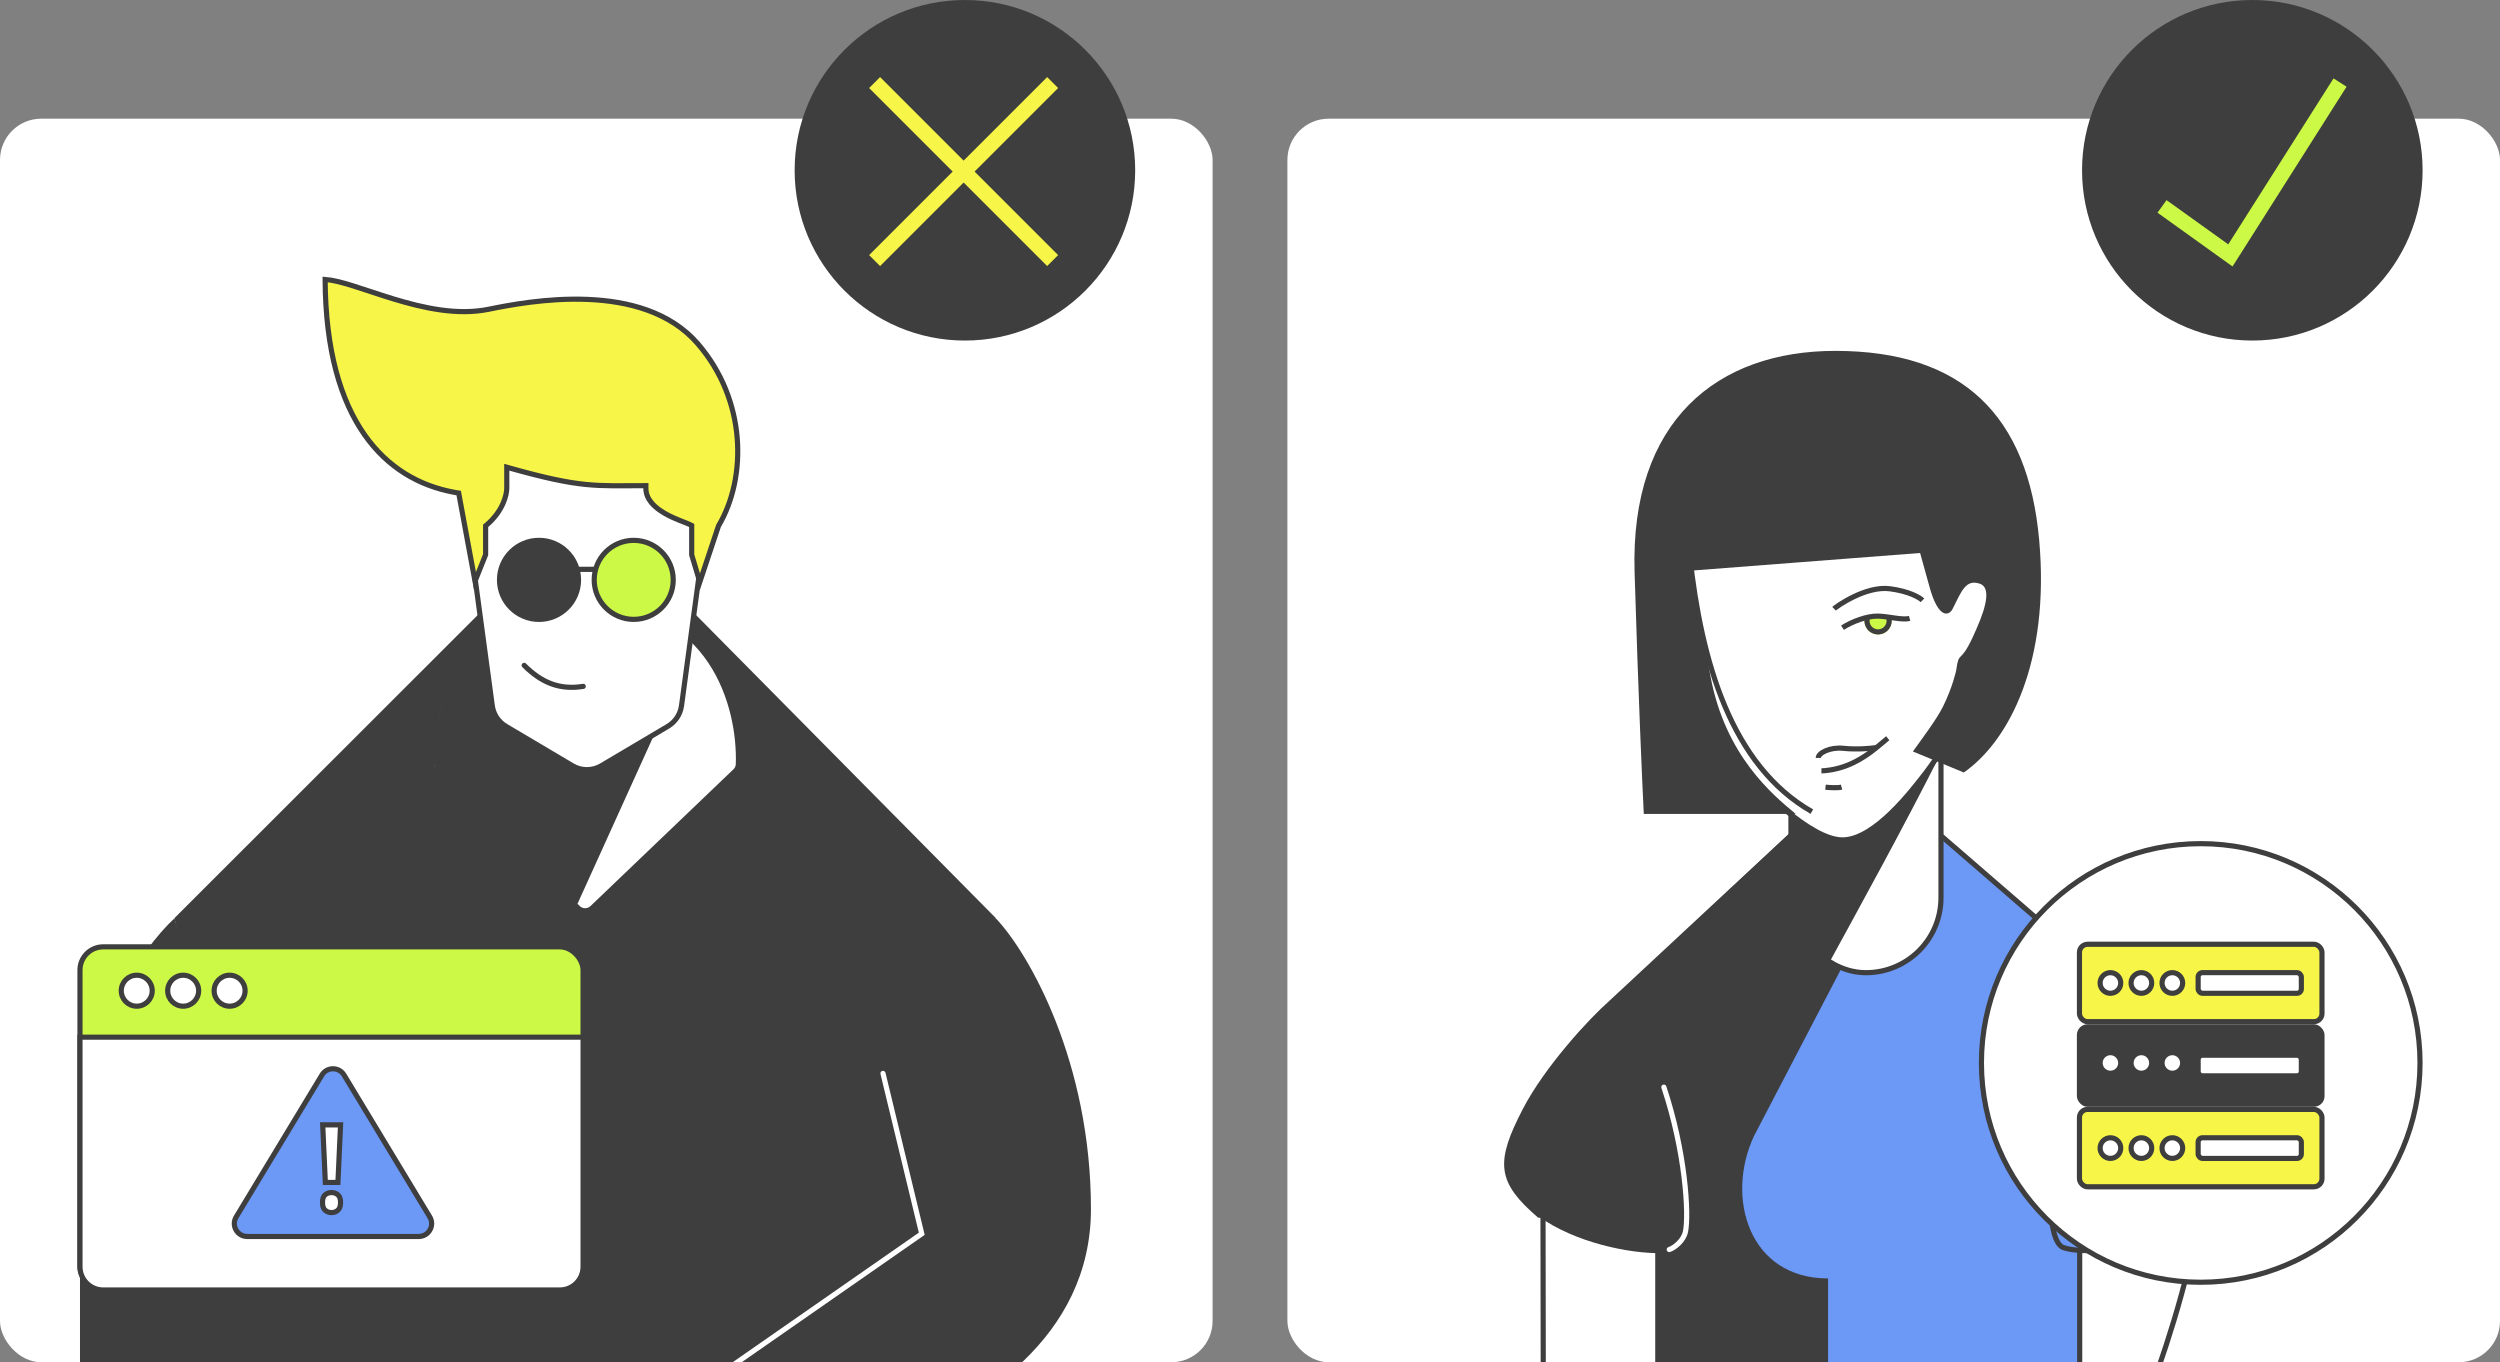 <svg width="969" height="528" viewBox="0 0 969 528" fill="none" xmlns="http://www.w3.org/2000/svg">
<rect x="0" y="0" width="969" height="528" fill="#808080" stroke="none"/>
<g clip-path="url(#clip0_2490_1235)">
<rect y="46" width="470" height="482" rx="16" fill="white"/>
<path d="M385.964 355.836L269.835 238.432H185.129L67.634 355.836L102 528H351L385.964 355.836Z" fill="#3E3E3E"/>
<path d="M31 447.464C31 401.559 55.212 367.312 67.634 355.927L114.086 528H31V447.464Z" fill="#3E3E3E"/>
<path d="M422.852 468.641C422.852 411.806 398.943 369.589 385.964 355.927L303.99 475.472L344.977 558.128C379.133 545.832 422.852 518.508 422.852 468.641Z" fill="#3E3E3E"/>
<path d="M357.273 478.204L357.845 479.025L358.406 478.634L358.245 477.969L357.273 478.204ZM343.217 415.806C343.087 415.269 342.547 414.939 342.01 415.069C341.473 415.199 341.143 415.739 341.273 416.276L343.217 415.806ZM268.5 540L269.071 540.821L357.845 479.025L357.273 478.204L356.702 477.384L267.929 539.179L268.5 540ZM357.273 478.204L358.245 477.969L343.217 415.806L342.245 416.041L341.273 416.276L356.301 478.439L357.273 478.204Z" fill="white"/>
<path d="M123.261 414.201C123.377 413.661 123.033 413.13 122.493 413.014C121.953 412.898 121.421 413.242 121.305 413.782L123.261 414.201ZM122.283 413.992L121.305 413.782L113.108 452.037L114.086 452.246L115.064 452.456L123.261 414.201L122.283 413.992Z" fill="white"/>
<path d="M224.034 351.916L168.614 298.897C167.888 298.203 167.445 297.272 167.409 296.268C166.609 274.205 177.26 232.967 226.799 232.967C276.337 232.967 286.989 274.205 286.189 296.268C286.152 297.272 285.709 298.203 284.984 298.897L229.564 351.916C228.017 353.395 225.58 353.395 224.034 351.916Z" fill="white" stroke="#3E3E3E" stroke-width="2" stroke-linecap="round"/>
<path d="M223.15 351.828L254.123 283.518C231.053 268.671 194.639 240.997 183.896 249.283C173.153 257.57 168.401 282.429 167.368 293.823L169.434 300.038L223.15 351.828Z" fill="#3E3E3E"/>
<path d="M190.662 179.318H264.302C270.962 179.319 276.094 185.191 275.202 191.791L264.157 273.529C263.707 276.862 261.756 279.805 258.863 281.52L233.09 296.793C229.632 298.842 225.332 298.842 221.874 296.793L196.101 281.52C193.208 279.805 191.257 276.862 190.807 273.529L179.762 191.791C178.884 185.294 183.843 179.502 190.352 179.322L190.662 179.318Z" fill="white" stroke="#3E3E3E" stroke-width="2"/>
<path d="M268.103 203.674L267.57 203.393C267.168 203.18 266.579 202.941 265.917 202.682C265.23 202.413 264.437 202.113 263.543 201.756C261.766 201.046 259.682 200.146 257.693 199.001C253.651 196.674 250.342 193.537 250.342 189.248V188.248H249.342C240.074 188.248 234.123 188.492 226.99 187.768C219.874 187.045 211.569 185.354 197.696 181.454L196.426 181.097V189.211C196.426 191.831 194.925 198.141 188.582 203.513L188.229 203.813V214.994L184.116 225.288L177.915 191.798L177.788 191.109L177.095 190.994L175.804 190.766C162.498 188.272 150.269 181.353 141.26 168.462C132.061 155.3 126.163 135.829 126.019 108.312C128.807 108.5 132.382 109.42 136.603 110.73C138.959 111.461 141.484 112.302 144.152 113.184C146.817 114.064 149.619 114.984 152.514 115.865C164.062 119.383 177.243 122.358 189.429 119.867C197.168 118.286 212.095 115.405 227.788 116.052C243.502 116.7 259.782 120.875 270.445 133.204C289.314 155.022 289.63 184.983 278.538 203.768L278.483 203.86L278.45 203.96L271.251 225.556L268.103 215.059V203.674Z" fill="#F7F548" stroke="#3E3E3E" stroke-width="2"/>
<circle cx="245.627" cy="224.756" r="15.315" fill="#CCF846" stroke="#3E3E3E" stroke-width="2"/>
<path d="M221.155 220.678H231.352" stroke="#3E3E3E" stroke-width="2"/>
<circle cx="208.919" cy="224.756" r="15.315" fill="#3E3E3E" stroke="#3E3E3E" stroke-width="2"/>
<path d="M203.171 257.9C209.659 264.389 216.695 267.561 226.059 266.037" stroke="#3E3E3E" stroke-width="2" stroke-linecap="round"/>
<rect x="31" y="367" width="195" height="133" rx="9" fill="#CCF846" stroke="#3E3E3E" stroke-width="2"/>
<path d="M226 402V491C226 495.971 221.971 500 217 500H40C35.029 500 31 495.971 31 491V402H226Z" fill="white" stroke="#3E3E3E" stroke-width="2"/>
<circle cx="53" cy="384" r="6" fill="white" stroke="#3E3E3E" stroke-width="2"/>
<circle cx="71" cy="384" r="6" fill="white" stroke="#3E3E3E" stroke-width="2"/>
<circle cx="89" cy="384" r="6" fill="white" stroke="#3E3E3E" stroke-width="2"/>
<path d="M124.784 416.668C126.729 413.449 131.398 413.449 133.343 416.668L166.578 471.674C168.591 475.006 166.192 479.259 162.299 479.26H95.828C91.935 479.26 89.535 475.006 91.549 471.674L124.784 416.668Z" fill="#6C98F6" stroke="#3E3E3E" stroke-width="2"/>
<path d="M130.98 458.309H126.1L125.08 436H132L130.98 458.309ZM125 466.118C125 464.687 125.34 463.683 126.02 463.104C126.713 462.526 127.547 462.236 128.52 462.236C129.467 462.236 130.28 462.526 130.96 463.104C131.653 463.683 132 464.687 132 466.118C132 467.488 131.653 468.478 130.96 469.087C130.28 469.696 129.467 470 128.52 470C127.547 470 126.713 469.696 126.02 469.087C125.34 468.478 125 467.488 125 466.118Z" fill="white" stroke="#3E3E3E" stroke-width="2"/>
</g>
<circle cx="374" cy="66" r="66" fill="#3E3E3E"/>
<path d="M339 32L408 101" stroke="#F7F548" stroke-width="6"/>
<path d="M408 32L339 101" stroke="#F7F548" stroke-width="6"/>
<g clip-path="url(#clip1_2490_1235)">
<rect x="499" y="46" width="470" height="482" rx="16" fill="white"/>
<path d="M752.954 324.455L825.069 386.862V529.495H627.024V386.839L693.568 324.455H752.954Z" fill="#6C98F6" stroke="#3E3E3E" stroke-width="2"/>
<path d="M679.882 440.265L714.156 374.515L694.571 324.154L624.625 388.505L638.614 529.096H708.56V495.522C677.784 495.522 668.691 464.046 679.882 440.265Z" fill="#3E3E3E"/>
<rect x="694.172" y="244.717" width="58.154" height="132.296" rx="29.077" fill="white" stroke="#3E3E3E" stroke-width="2"/>
<path d="M708.839 373.439C721.429 350.357 737.238 321.728 751.927 292.679L729.544 293.378L694.152 316.323L694.571 352.133L697.824 365.279L708.839 373.439Z" fill="#3E3E3E"/>
<path d="M714.156 325.553C701.566 325.553 681.748 304.57 676.385 299.673L657.5 270.996C656.101 259.571 653.303 236.582 653.303 236.023C653.303 235.463 650.505 219.003 649.106 210.842H682.68L719.052 196.154L765.916 199.651L783.403 208.744L775.009 250.012L765.916 270.996C761.02 278.457 750.248 294.637 746.331 299.673C741.435 305.969 726.746 325.553 714.156 325.553Z" fill="white" stroke="#3E3E3E" stroke-width="2"/>
<path d="M707.554 305.123C709.049 305.274 712.389 305.477 713.795 305.085" stroke="#3E3E3E" stroke-width="2"/>
<path d="M704.759 293.775C704.759 291.845 709.292 289.496 714.495 290.048C719.698 290.6 725.248 290.08 727.373 289.751" stroke="#3E3E3E" stroke-width="2"/>
<path d="M747.73 226.93L744.233 214.339L654.981 221.22C655.873 225.384 658.729 239.424 663.012 262.269C668.758 292.915 687.098 308.089 695.815 315.301L696.03 315.479H637.133C636.538 303.878 634.991 268.897 633.564 221.78C631.779 162.883 665.813 136 711.359 136C760.595 136 786.08 160.921 790.398 209.443C794.594 256.582 778.723 287.22 761.173 299.416L741.436 291.278C744.933 286.382 750.675 278.792 753.142 273.792C756.937 266.097 758.222 259.804 758.222 259.804C759.347 251.835 759.621 257.706 764.517 247.214C768.714 238.221 772.67 228.015 767.315 226.23C761.961 224.445 760.321 229.028 756.823 236.023C755.485 238.7 751.228 240.219 747.73 226.93Z" fill="#3E3E3E"/>
<path d="M654.977 215.536C659.438 256.585 671.039 296.742 702.272 314.589" stroke="#3E3E3E" stroke-width="2"/>
<path d="M847.972 462.971C846.794 462.88 845.316 463.056 843.581 463.485C840.113 464.343 835.828 466.16 831.264 468.488C822.341 473.04 812.546 479.449 806.086 484.081V529.495H836.896C840.333 519.583 845.013 504.726 848.175 491.511C849.793 484.749 851.005 478.452 851.457 473.48C851.683 470.992 851.715 468.873 851.525 467.213C851.331 465.513 850.923 464.466 850.428 463.938C849.932 463.41 849.146 463.063 847.972 462.971Z" fill="white" stroke="#3E3E3E" stroke-width="2"/>
<path d="M820.981 389.256C822.761 387.429 825.638 387.387 827.62 389.121C837.933 398.141 855.211 417.043 865.072 441.297C868.506 449.743 867.187 456.85 863.07 462.753C858.912 468.715 851.852 473.506 843.736 477.084C835.637 480.654 826.583 482.97 818.556 484.041C810.484 485.117 803.611 484.911 799.804 483.571C798.675 483.174 797.614 481.994 796.759 479.818C795.914 477.669 795.345 474.732 795.075 471.169C794.537 464.052 795.205 454.648 797.026 444.555C800.677 424.327 808.902 401.659 820.981 389.256Z" fill="#6C98F6" stroke="#3E3E3E" stroke-width="2"/>
<path d="M642.563 462.56V529.508H598.162L598.057 462.56H642.563Z" fill="white" stroke="#3E3E3E" stroke-width="2"/>
<path d="M586.095 440.921C596.032 416.478 613.426 397.456 623.815 388.368C626.166 386.312 629.65 386.321 631.829 388.559C656.406 413.795 664.915 480.187 652.622 484.514C636.465 490.2 571.839 475.985 586.095 440.921Z" fill="#3E3E3E"/>
<path d="M694.5 323.5L624.626 388.505C616.698 395.499 599.562 414.018 591.051 430.472C580.56 450.757 581.259 457.751 596.647 471.041" stroke="#3E3E3E" stroke-width="2" stroke-linecap="round" stroke-linejoin="round"/>
<path d="M647.009 484.331C649.107 483.631 652.604 480.833 653.304 477.336C654.655 470.581 653.304 446.56 644.91 421.379" stroke="white" stroke-width="2" stroke-linecap="round"/>
<path d="M731.686 286.133C728.15 288.989 723.118 293.916 715.775 296.74C711.532 298.372 707.479 298.78 705.983 298.78" stroke="#3E3E3E" stroke-width="2"/>
<path d="M733.122 239.513C733.177 239.772 733.215 240.037 733.231 240.309C733.408 243.233 731.181 245.746 728.257 245.923C725.333 246.1 722.82 243.873 722.643 240.949C722.602 240.261 722.694 239.596 722.897 238.978L733.122 239.513Z" fill="#CCF846"/>
<path d="M725.014 239.089C724.741 239.606 724.602 240.202 724.64 240.828C724.75 242.649 726.315 244.037 728.137 243.927C729.958 243.817 731.345 242.251 731.235 240.43C731.213 240.067 731.132 239.722 731.005 239.403L733.122 239.513C733.177 239.772 733.215 240.037 733.231 240.309L733.241 240.581C733.268 243.387 731.09 245.752 728.257 245.923L727.984 245.933C725.269 245.959 722.967 243.919 722.666 241.221L722.643 240.949C722.602 240.261 722.694 239.596 722.897 238.978L725.014 239.089Z" fill="#3E3E3E"/>
<path d="M714.142 243.296C717.814 240.923 723.773 238.666 728.014 238.809C732.254 238.951 737.397 240.441 740.171 239.699" stroke="#3E3E3E" stroke-width="2"/>
<path d="M710.879 235.953C711.695 235.137 723.118 226.977 732.501 228.201C740.008 229.18 744.061 231.601 745.148 232.689" stroke="#3E3E3E" stroke-width="2"/>
<circle cx="853" cy="412" r="85" fill="white" stroke="#3E3E3E" stroke-width="2"/>
<rect x="806" y="366" width="94" height="30" rx="3.149" fill="#F7F548" stroke="#3E3E3E" stroke-width="2"/>
<rect x="852" y="377" width="40" height="8" rx="1.692" fill="white" stroke="#3E3E3E" stroke-width="2"/>
<circle cx="818" cy="381" r="4" fill="white" stroke="#3E3E3E" stroke-width="2"/>
<circle cx="830" cy="381" r="4" fill="white" stroke="#3E3E3E" stroke-width="2"/>
<circle cx="842" cy="381" r="4" fill="white" stroke="#3E3E3E" stroke-width="2"/>
<rect x="805" y="397" width="96" height="32" rx="4.149" fill="#3E3E3E"/>
<rect x="853" y="410" width="38" height="6" rx="0.692" fill="white"/>
<circle cx="818" cy="412" r="4" fill="white" stroke="#3E3E3E" stroke-width="2"/>
<circle cx="830" cy="412" r="4" fill="white" stroke="#3E3E3E" stroke-width="2"/>
<circle cx="842" cy="412" r="4" fill="white" stroke="#3E3E3E" stroke-width="2"/>
<rect x="806" y="430" width="94" height="30" rx="3.149" fill="#F7F548" stroke="#3E3E3E" stroke-width="2"/>
<rect x="852" y="441" width="40" height="8" rx="1.692" fill="white" stroke="#3E3E3E" stroke-width="2"/>
<circle cx="818" cy="445" r="4" fill="white" stroke="#3E3E3E" stroke-width="2"/>
<circle cx="830" cy="445" r="4" fill="white" stroke="#3E3E3E" stroke-width="2"/>
<circle cx="842" cy="445" r="4" fill="white" stroke="#3E3E3E" stroke-width="2"/>
</g>
<circle cx="873" cy="66" r="66" fill="#3E3E3E"/>
<path d="M907 32L864.5 99L838 80" stroke="#CCF846" stroke-width="6"/>
<defs>
<clipPath id="clip0_2490_1235">
<rect y="46" width="470" height="482" rx="16" fill="white"/>
</clipPath>
<clipPath id="clip1_2490_1235">
<rect x="499" y="46" width="470" height="482" rx="16" fill="white"/>
</clipPath>
</defs>
</svg>
